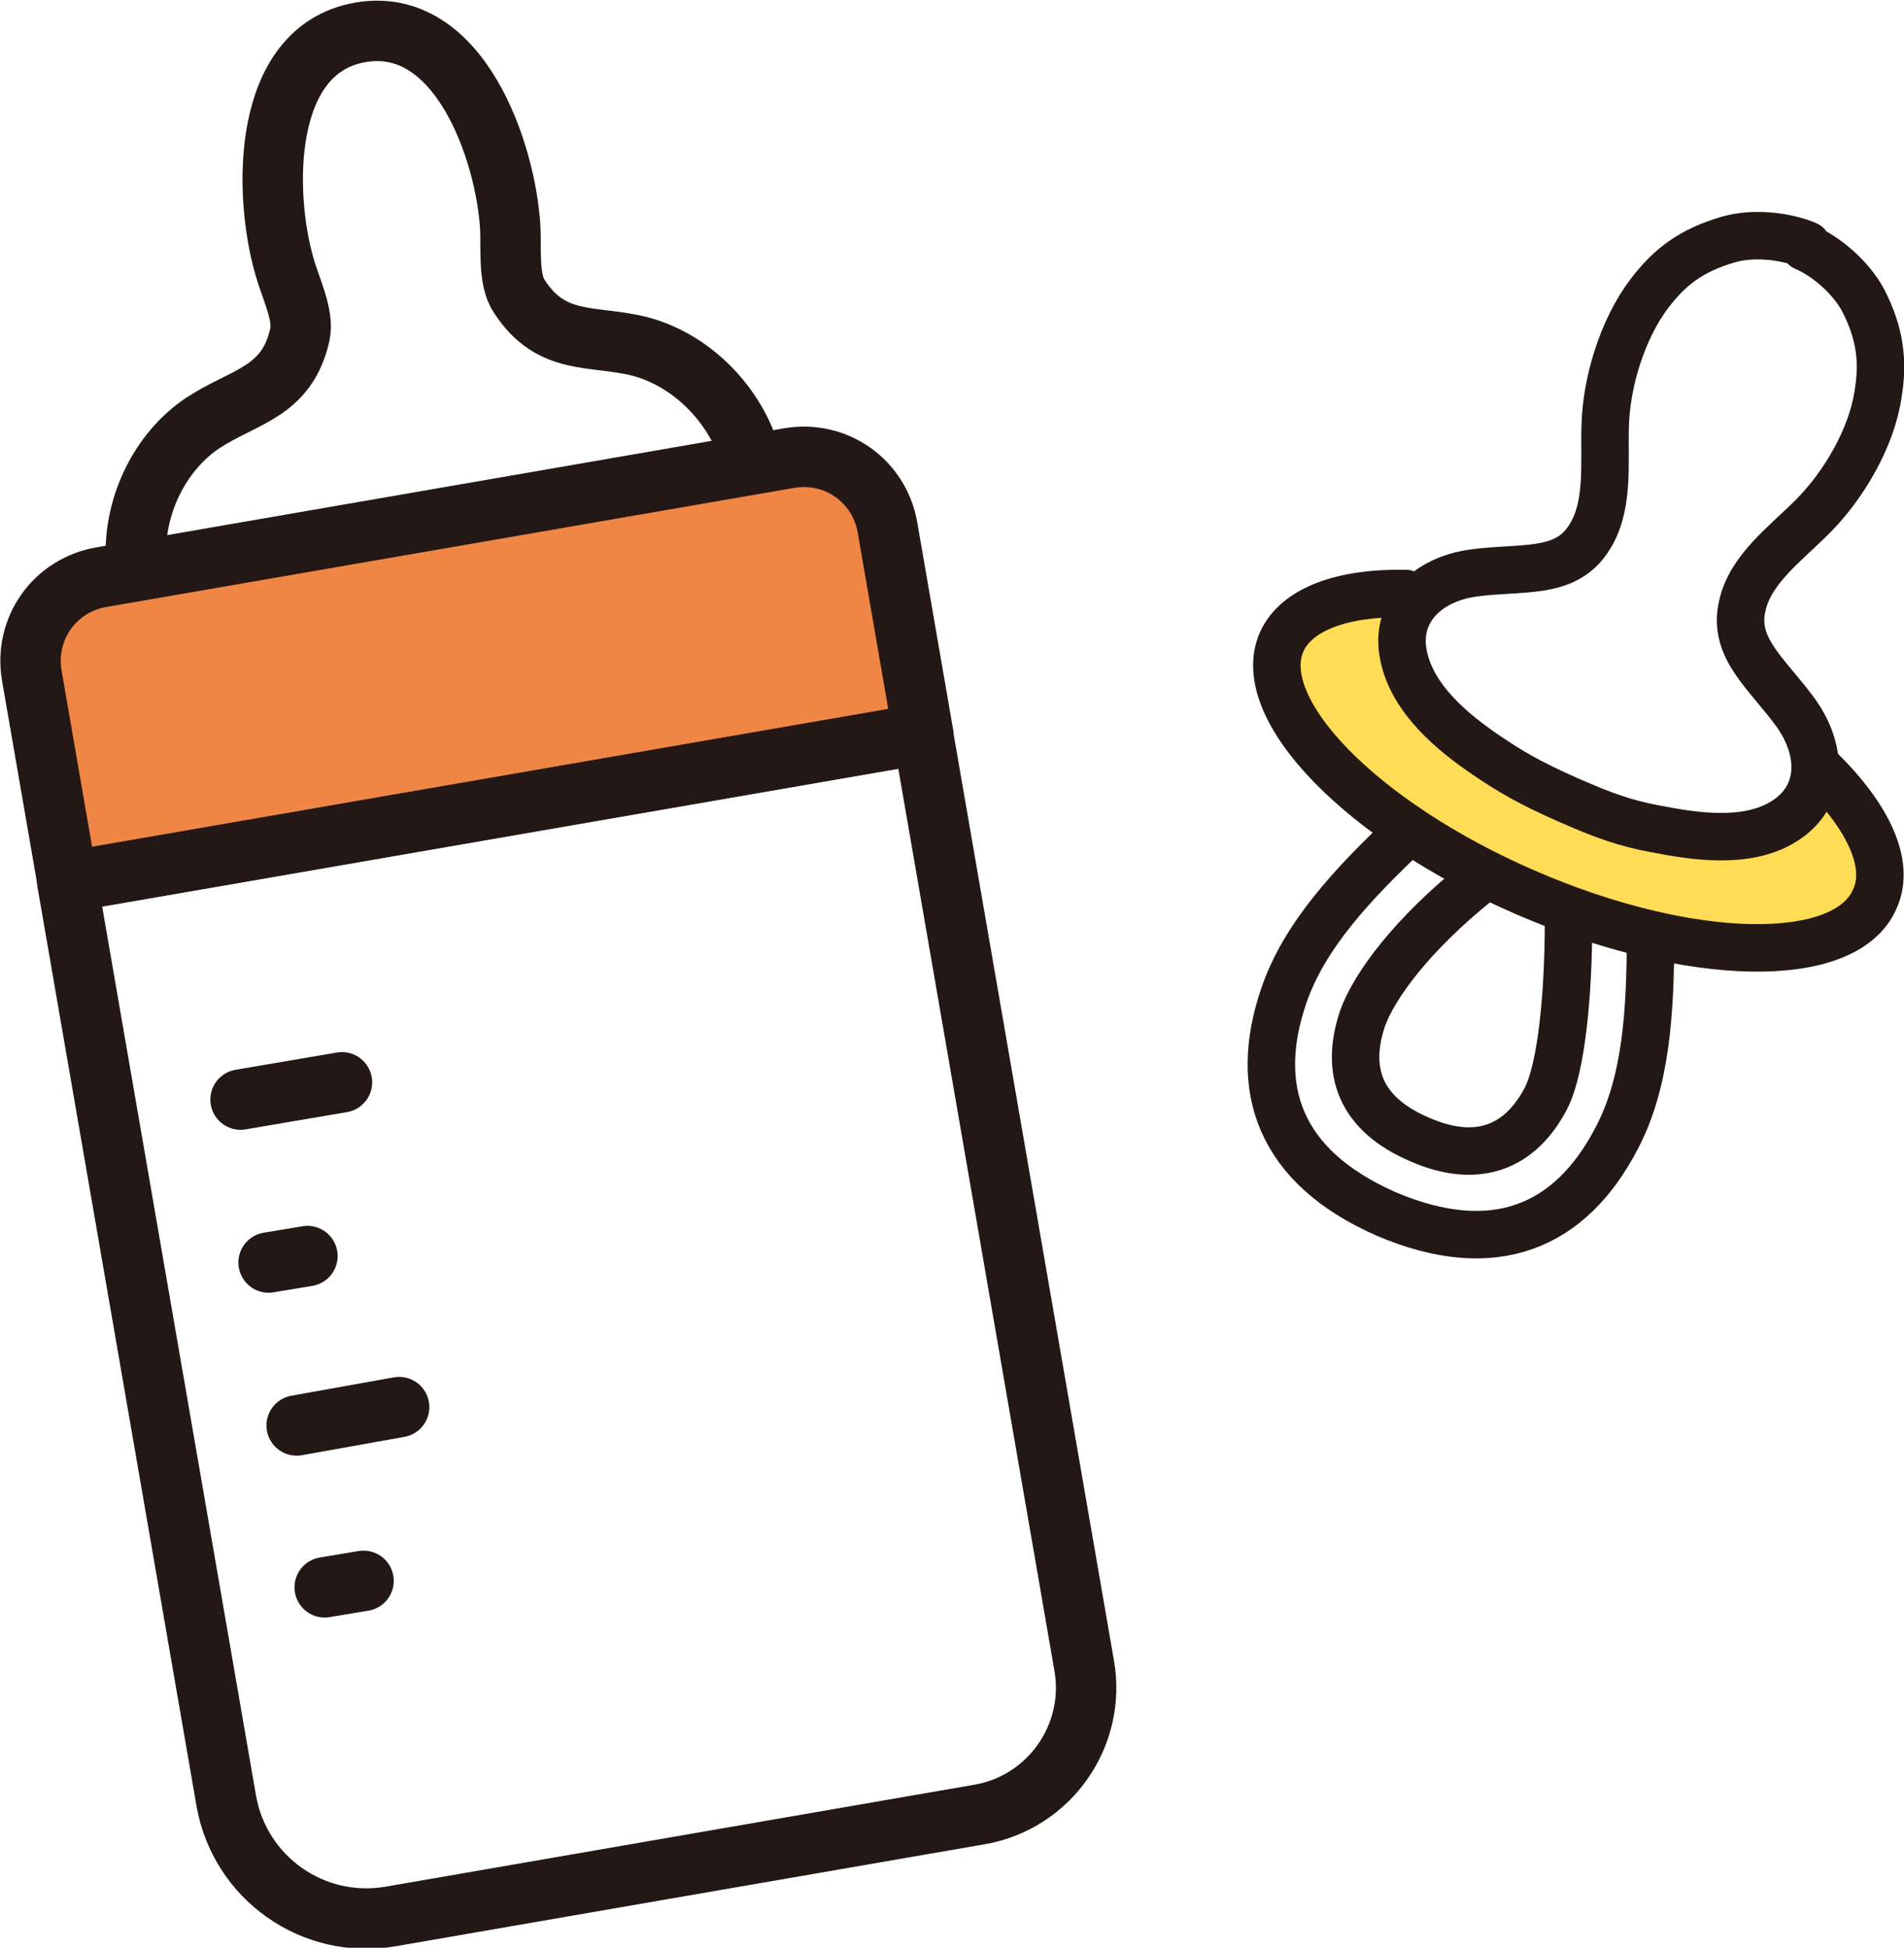 <?xml version="1.0" encoding="UTF-8"?>
<svg id="_レイヤー_2" data-name="レイヤー 2" xmlns="http://www.w3.org/2000/svg" viewBox="0 0 17.65 18.05">
  <defs>
    <style>
      .cls-1 {
        fill: #f08645;
      }

      .cls-2 {
        stroke-width: .56px;
      }

      .cls-2, .cls-3 {
        fill: none;
        stroke: #231815;
        stroke-linecap: round;
        stroke-linejoin: round;
      }

      .cls-3 {
        stroke-width: .44px;
      }

      .cls-4 {
        fill: #fedc55;
      }
    </style>
  </defs>
  <g id="_働き方データ一覧" data-name="働き方データ一覧">
    <g>
      <g>
        <path class="cls-4" d="M13.16,5.54c-.15.13-.22.32-.17.54.08.4.47.72.78.93.23.16.42.26.76.42.35.15.55.22.82.27.37.08.86.16,1.21-.05.2-.12.29-.3.28-.51.02,0,.03,0,.03,0,.47.45.7.9.55,1.23-.27.62-1.73.57-3.27-.1-1.53-.67-2.56-1.72-2.29-2.34.14-.31.57-.45,1.16-.43,0,0,.07,0,.13.03Z"/>
        <g>
          <path class="cls-3" d="M16.73,2.29c.19.08.42.27.54.49.16.31.19.57.14.87-.06.41-.32.85-.61,1.14-.25.25-.58.49-.65.83-.09.39.24.63.5.99.26.37.24.78-.11,1-.35.22-.84.14-1.2.07-.27-.05-.47-.12-.81-.27-.34-.15-.53-.26-.75-.41-.31-.21-.69-.52-.77-.93-.08-.4.21-.7.65-.76.44-.06.84.02,1.06-.31.2-.29.15-.69.16-1.05.01-.41.16-.9.41-1.23.19-.25.39-.4.73-.5.24-.07.54-.03.73.05Z"/>
          <path class="cls-3" d="M16.84,7.1c.47.45.69.9.54,1.23-.27.63-1.72.6-3.24-.06-1.52-.66-2.53-1.7-2.26-2.32.14-.31.57-.46,1.15-.45"/>
          <g>
            <path class="cls-3" d="M15.3,8.67c0,.71-.04,1.37-.32,1.89-.42.8-1.12,1.12-2.13.69-1-.44-1.24-1.17-.95-2.02.19-.56.64-1.04,1.16-1.53"/>
            <path class="cls-3" d="M14.54,8.55c0,.63-.06,1.34-.21,1.63-.23.44-.62.62-1.17.38-.56-.24-.69-.64-.53-1.12.11-.31.47-.79,1.07-1.27"/>
          </g>
        </g>
      </g>
      <g>
        <path class="cls-1" d="M8.52,6.77l-7.9,1.38-.33-1.81c-.08-.46.22-.91.68-.99l6.35-1.11c.39-.07.76.19.84.59l.35,1.94Z"/>
        <g>
          <path class="cls-2" d="M1.41,7.41h8.05v8.77c0,.65-.53,1.19-1.19,1.19H2.73c-.73,0-1.32-.59-1.32-1.32V7.41h0Z" transform="translate(-2.03 1.11) rotate(-9.82)"/>
          <path class="cls-2" d="M1.12,4.78h6.47c.44,0,.79.35.79.79v1.94H.33v-1.94c0-.44.35-.79.79-.79Z" transform="translate(-.98 .83) rotate(-9.82)"/>
          <path class="cls-2" d="M6.9,4.07c-.18-.42-.55-.75-.97-.86-.44-.11-.82,0-1.12-.47-.1-.15-.07-.45-.08-.63-.04-.7-.47-1.97-1.39-1.81-.92.16-.9,1.5-.7,2.18.05.18.18.44.14.62-.12.54-.52.57-.9.82-.36.24-.6.68-.62,1.14"/>
          <g>
            <line class="cls-2" x1="2.23" y1="10.19" x2="3.17" y2="10.03"/>
            <line class="cls-2" x1="2.49" y1="11.7" x2="2.85" y2="11.64"/>
            <line class="cls-2" x1="2.75" y1="13.21" x2="3.7" y2="13.04"/>
            <line class="cls-2" x1="3.01" y1="14.71" x2="3.37" y2="14.65"/>
          </g>
        </g>
      </g>
    </g>
  </g>
</svg>
